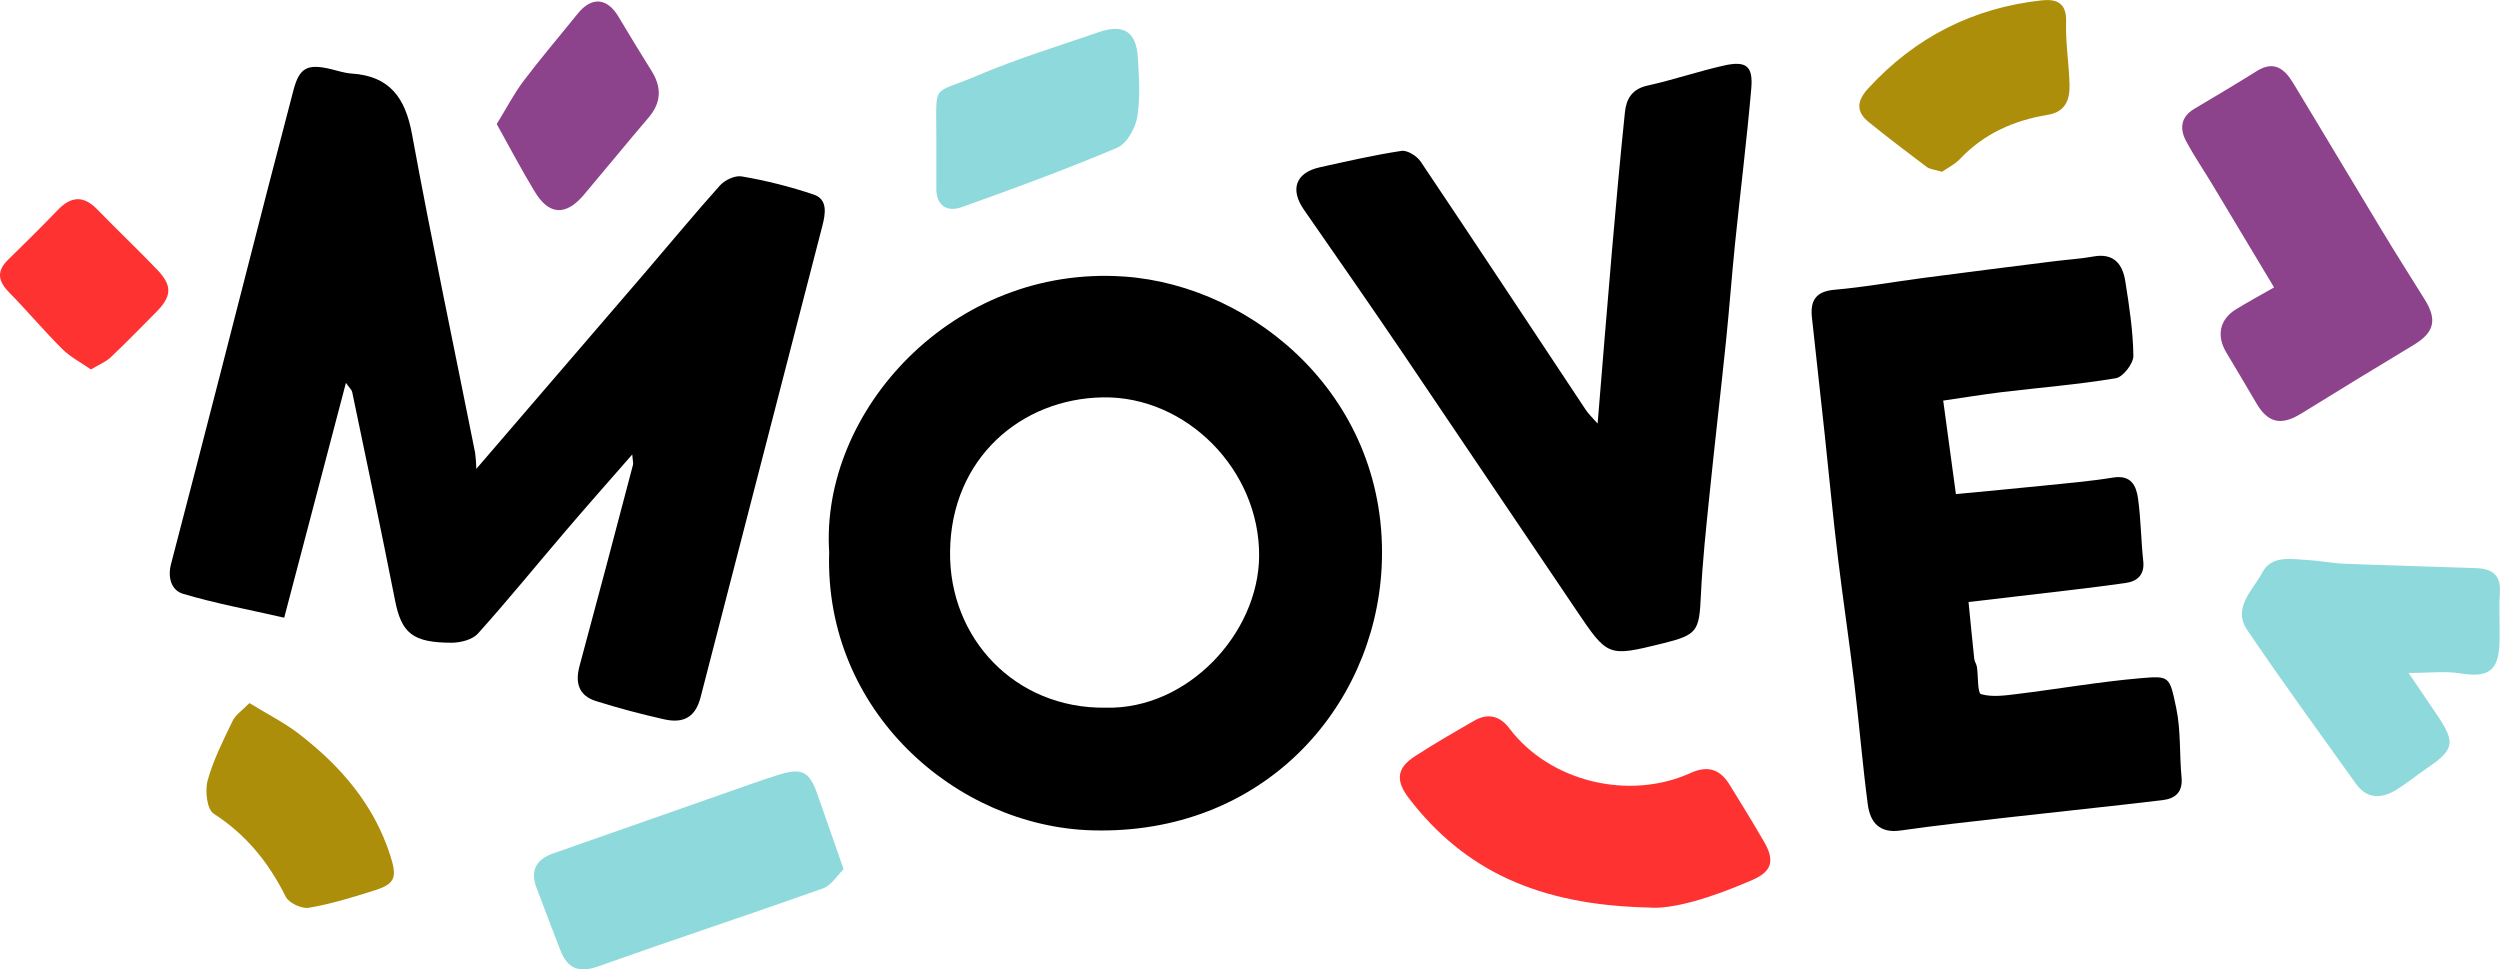 <?xml version="1.0" encoding="UTF-8"?> <svg xmlns="http://www.w3.org/2000/svg" width="882" height="342" viewBox="0 0 882 342" fill="none"><g clip-path="url(#clip0_1_3)"><path d="M223.058 160.34C214.555 170.079 206.865 178.735 199.373 187.533C189.109 199.532 179.154 211.808 168.582 223.555C166.664 225.689 162.543 226.717 159.44 226.756C145.489 226.756 141.645 223.341 139.355 211.737C134.531 187.232 129.352 162.799 124.26 138.349C124.078 137.496 123.218 136.768 122.041 135.077C114.77 162.743 107.751 189.446 100.267 217.919C87.706 215.049 75.942 212.883 64.542 209.484C60.594 208.307 59.015 203.951 60.373 198.86C71.939 154.594 83.269 110.248 94.638 65.934C97.567 54.567 100.559 43.208 103.527 31.848C105.596 23.904 108.391 22.363 116.854 24.41C119.223 24.979 121.591 25.793 124.031 25.944C137.452 26.813 142.979 34.449 145.347 47.286C152.24 84.858 160.151 122.247 167.619 159.708C167.866 161.601 168.009 163.506 168.046 165.415C188.43 141.701 208.223 118.73 227.977 95.719C236.661 85.601 245.14 75.301 254.03 65.396C255.735 63.507 259.328 61.831 261.649 62.234C270.323 63.713 278.868 65.869 287.205 68.685C292.06 70.4 291.239 75.396 290.126 79.704C275.784 135.137 261.462 190.571 247.162 246.004C245.425 252.723 241.469 255.372 234.356 253.783C226.24 251.973 218.179 249.83 210.244 247.332C204.165 245.427 202.847 240.898 204.473 234.906C210.86 211.302 217.105 187.651 223.311 164.008C223.492 163.336 223.216 162.554 223.058 160.34Z" fill="black"></path><path d="M292.534 194.805C289.329 145.242 336.02 93.276 396.748 97.576C442.587 100.817 490.502 140.729 487.439 200.291C484.833 249.925 445.429 294.682 385.245 292.943C337.157 291.568 290.718 250.779 292.534 194.805ZM390.109 249.672C418.997 250.376 444.024 223.46 444.221 196.173C444.434 165.803 418.539 139.677 389.027 140.191C360.25 140.689 335.562 161.684 335.183 194.576C334.796 225.246 358.181 250.107 390.077 249.672H390.109Z" fill="black"></path><path d="M685.564 141.329C687.143 153.131 688.58 163.534 690.041 174.316C700.659 173.296 710.631 172.387 720.586 171.368C728.916 170.506 737.269 169.826 745.519 168.482C751.835 167.463 753.666 171.328 754.298 175.865C755.317 183.201 755.348 190.671 756.145 198.046C756.674 202.979 753.777 205.16 749.908 205.674C737.276 207.492 724.51 208.836 711.807 210.37C706.423 211.01 701.038 211.627 694.501 212.393C695.157 219.033 695.796 225.76 696.522 232.479C696.625 233.436 697.312 234.313 697.454 235.27C697.959 238.621 697.628 244.526 698.922 244.898C702.87 246.028 707.489 245.356 711.776 244.827C726.168 243.064 740.482 240.55 754.914 239.293C765.556 238.384 765.383 238.463 767.791 249.886C769.449 257.79 768.872 266.177 769.654 274.303C770.159 279.552 767.285 281.774 762.959 282.287C744.619 284.485 726.239 286.358 707.883 288.445C695.409 289.86 682.927 291.22 670.508 293.006C662.976 294.089 659.771 290.002 658.95 283.766C657.079 269.6 655.918 255.308 654.213 241.151C652.452 226.503 650.265 211.903 648.481 197.272C646.697 182.64 645.323 167.858 643.744 153.147C642.26 139.432 640.728 125.725 639.252 112.042C638.612 106.129 640.515 102.809 647.21 102.225C657.71 101.308 668.116 99.426 678.577 98.051C693.93 96.043 709.294 94.083 724.668 92.17C729.31 91.585 734.008 91.324 738.603 90.486C745.787 89.182 748.866 93.229 749.806 99.229C751.195 107.924 752.538 116.777 752.656 125.575C752.656 128.279 749 133.014 746.458 133.44C733.116 135.67 719.615 136.737 706.138 138.357C699.23 139.203 692.37 140.357 685.564 141.329Z" fill="black"></path><path d="M563.641 149.432C565.41 128.026 566.997 108.098 568.726 88.17C570.131 71.949 571.592 55.76 573.281 39.532C573.763 34.923 575.776 31.406 581.176 30.212C590.232 28.22 599.058 25.185 608.098 23.145C616.056 21.351 618.535 23.224 617.848 31.24C616.269 49.421 614.011 67.483 612.156 85.617C610.972 97.158 610.135 108.738 608.943 120.279C607.072 138.413 604.948 156.515 603.101 174.648C601.901 186.442 600.614 198.244 600.069 210.077C599.485 222.725 598.885 223.958 586.521 227.017C567.233 231.76 567.233 231.76 556.038 215.16C535.738 185.059 515.426 154.963 495.105 124.872C483.538 107.813 471.767 90.881 460.011 73.965C455.022 66.779 457.137 60.883 465.711 59.001C475.256 56.899 484.802 54.685 494.457 53.231C496.518 52.914 499.897 55.049 501.223 57.025C520.779 86.138 540.09 115.426 559.496 144.649C560.42 146.072 561.675 147.187 563.641 149.432Z" fill="black"></path><path d="M802.292 101.402C794.997 89.229 787.947 77.435 780.865 65.673C777.707 60.392 774.217 55.278 771.296 49.863C768.928 45.444 769.307 41.271 774.154 38.386C781.56 33.975 788.989 29.596 796.26 25.034C802.331 21.24 806.05 24.386 808.995 29.248C819.471 46.504 829.774 63.87 840.227 81.142C845.193 89.363 850.333 97.482 855.433 105.647C859.941 112.849 858.804 117.307 851.565 121.678C838.275 129.683 825.03 137.767 811.829 145.93C804.724 150.301 800.081 149.226 795.968 142.12C792.51 136.16 788.949 130.263 785.42 124.326C781.891 118.39 783.099 112.651 788.894 109.102C793.078 106.548 797.397 104.177 802.292 101.402Z" fill="#8D428C"></path><path d="M581.492 320.167C542.806 319.282 516.705 307.156 497.126 281.71C492.27 275.387 492.712 270.984 499.21 266.786C506.031 262.375 513.074 258.304 520.124 254.257C524.956 251.475 529.172 252.558 532.519 256.992C546.817 275.877 574.773 282.532 596.39 272.73C602.603 269.916 606.843 271.434 610.19 276.825C614.343 283.52 618.472 290.263 622.404 297.053C626.217 303.678 625.096 307.432 618.346 310.405C604.388 316.515 590.105 320.997 581.492 320.167Z" fill="#FF3232"></path><path d="M849.741 237.42C853.688 243.246 856.846 247.838 859.926 252.439C866.344 262.004 865.847 264.47 856.396 270.897C852.733 273.394 849.291 276.24 845.549 278.572C840.298 281.813 835.111 282.019 831.156 276.485C818.263 258.47 805.205 240.566 792.802 222.227C787.481 214.322 794.918 208.156 798.123 202.022C801.392 195.762 808.387 197.279 814.308 197.588C818.477 197.817 822.606 198.702 826.766 198.868C842.399 199.485 858.031 199.904 873.671 200.449C879.237 200.639 882.395 202.892 881.953 209.184C881.534 215.144 882.063 221.168 881.811 227.152C881.416 236.827 877.681 239.151 867.963 237.562C862.633 236.701 857.028 237.42 849.741 237.42Z" fill="#8DD9DC"></path><path d="M297.626 306.658C295.258 308.958 293.237 312.405 290.363 313.424C263.978 322.799 237.372 331.566 210.979 340.949C204.023 343.415 200.115 341.573 197.644 335.099C194.841 327.756 191.975 320.436 189.236 313.069C187.025 307.14 189.236 303.188 195.015 301.14C214.942 294.121 234.877 287.128 254.82 280.161C261.309 277.884 267.791 275.545 274.344 273.458C282.894 270.731 285.547 272.09 288.373 280.177C291.287 288.508 294.2 296.84 297.626 306.658Z" fill="#8DD9DC"></path><path d="M330.336 51.484C330.336 50.235 330.336 48.986 330.336 47.745C330.336 28.773 328.701 33.556 344.728 26.702C358.679 20.742 373.284 16.3 387.653 11.343C396.433 8.316 400.901 11.169 401.438 20.418C401.849 27.382 402.354 34.536 401.209 41.326C400.538 45.279 397.514 50.693 394.151 52.116C376.087 59.744 357.66 66.55 339.17 73.111C334.267 74.85 330.288 72.692 330.336 66.463C330.367 61.491 330.336 56.48 330.336 51.484Z" fill="#8DD9DC"></path><path d="M87.99 248.044C94.456 251.996 100.377 254.984 105.533 258.96C120.091 270.185 131.847 283.702 137.634 301.646C140.271 309.772 139.394 311.922 131.626 314.294C124.149 316.665 116.625 318.966 108.92 320.27C106.417 320.689 101.909 318.562 100.811 316.365C94.811 304.326 86.877 294.461 75.382 287.07C73.013 285.544 72.263 278.92 73.258 275.339C75.271 268.051 78.784 261.158 82.092 254.281C83.079 252.218 85.337 250.771 87.99 248.044Z" fill="#AD8E0B"></path><path d="M685.146 60.606C682.493 59.815 680.859 59.728 679.769 58.914C672.877 53.737 666.024 48.512 659.321 43.105C654.694 39.35 655.058 35.603 659.131 31.161C675.69 13.122 696.083 2.777 720.31 0.126C725.434 -0.427 729.152 0.917 728.923 7.699C728.679 15.043 729.942 22.426 730.131 29.833C730.274 35.113 728.75 39.492 722.394 40.528C710.489 42.48 699.909 47.152 691.446 56.124C689.575 58.069 686.946 59.341 685.146 60.606Z" fill="#AD8E0B"></path><path d="M175.246 43.761C178.712 38.125 181.356 33.002 184.783 28.465C190.878 20.402 197.462 12.719 203.802 4.838C208.744 -1.304 214.231 -0.838 218.274 6C222.026 12.323 225.866 18.618 229.792 24.884C233.472 30.718 233.408 36.117 228.813 41.484C221.116 50.496 213.655 59.665 205.981 68.74C199.586 76.281 193.633 75.941 188.612 67.531C184.072 60.084 180.022 52.345 175.246 43.761Z" fill="#8D428C"></path><path d="M32.085 130.342C28.541 127.868 24.814 125.97 21.995 123.164C15.49 116.682 9.561 109.631 3.134 103.062C-0.734 99.11 -1.255 95.624 2.882 91.6C8.787 85.862 14.637 80.044 20.353 74.107C24.996 69.285 29.393 68.827 34.249 73.823C41.212 80.984 48.46 87.862 55.383 95.071C60.91 100.802 60.65 104.556 54.997 110.216C49.707 115.528 44.488 120.911 39.049 126.065C37.399 127.623 35.157 128.516 32.085 130.342Z" fill="#FF3232"></path></g><defs><clipPath id="clip0_1_3"><rect width="882" height="342" fill="white"></rect></clipPath></defs></svg> 